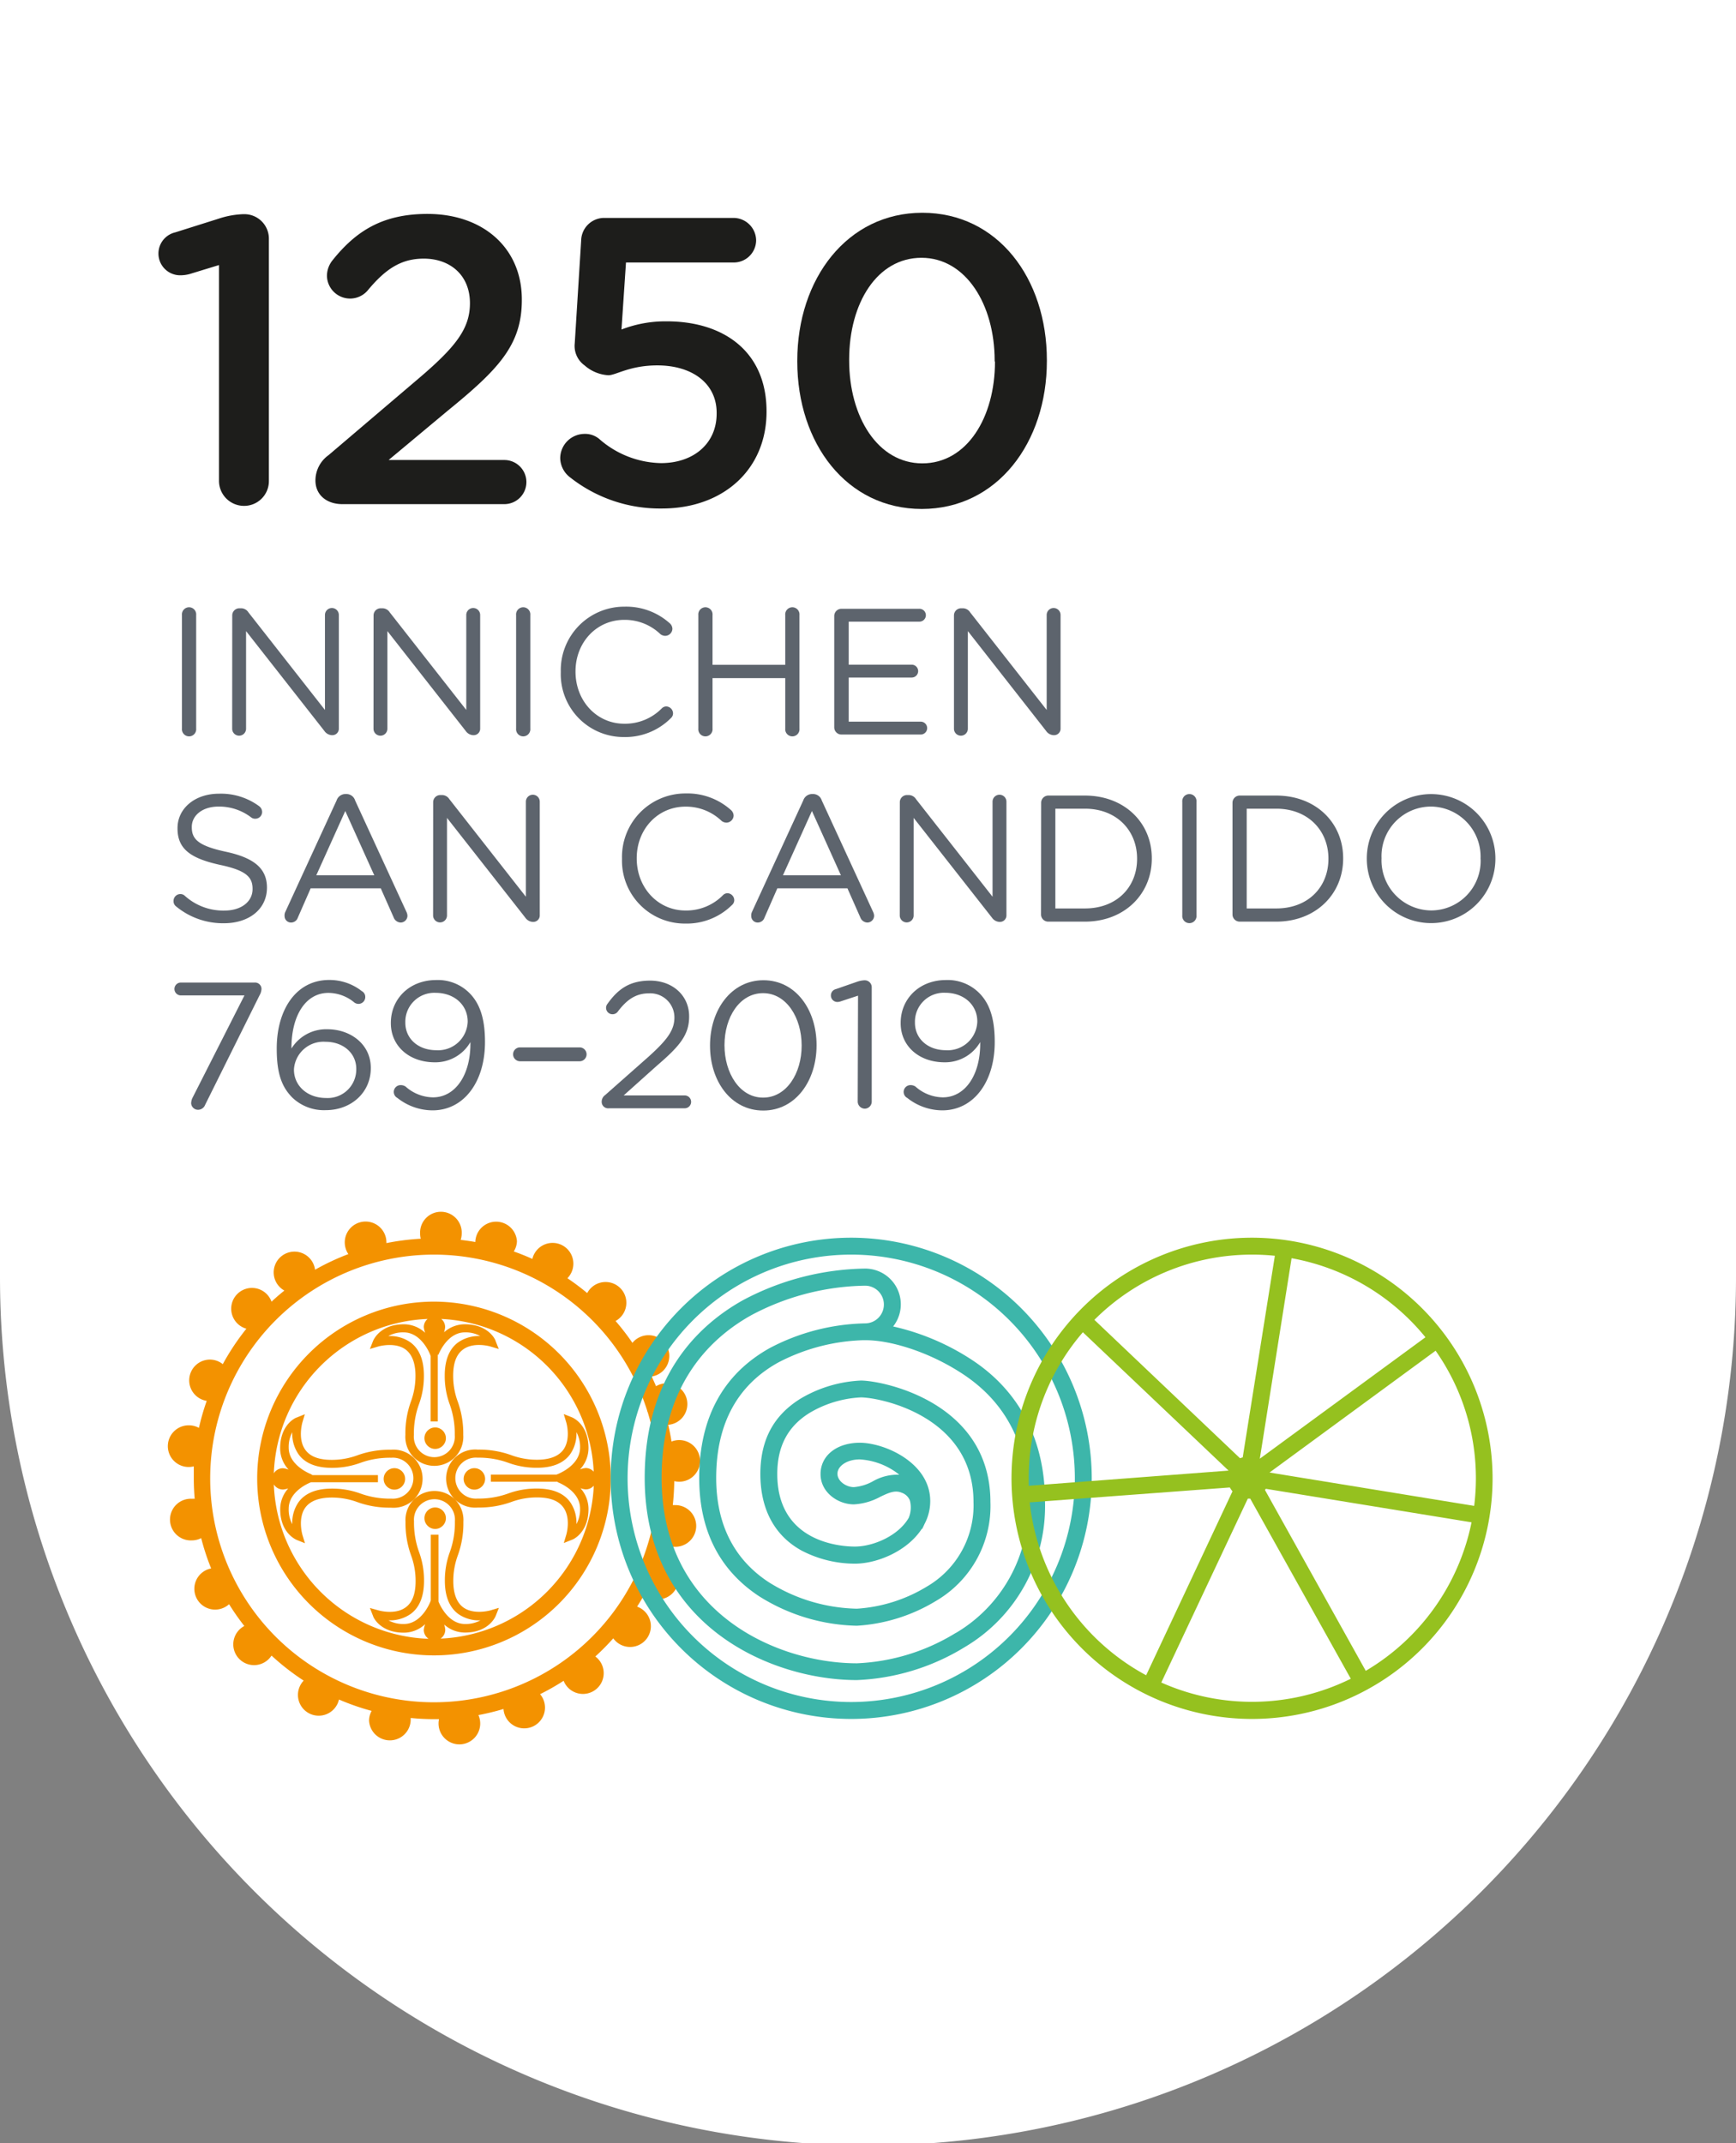 <svg xmlns="http://www.w3.org/2000/svg" viewBox="0 0 270 333.19"><rect x="0" y="0" width="270" height="333.19" fill="#808080" stroke="none"/><defs><style>.svg-i-1{isolation:isolate;}.svg-i-2{fill:#fff;}.svg-i-3{fill:#1d1d1b;}.svg-i-4{fill:#5d646d;}.svg-i-5,.svg-i-8{mix-blend-mode:multiply;}.svg-i-6{fill:#f39200;}.svg-i-7{fill:#3db6aa;}.svg-i-8{fill:#95c11f;}</style></defs><title>Tavola disegno 37</title><g class="svg-i-1"><g><path class="svg-i-2" d="M0,0V198.57H0a135,135,0,0,0,270,0h0V0Z"/><path class="svg-i-3" d="M34.06,41.21l-4.58,1.4a5.67,5.67,0,0,1-1.4.19,3.38,3.38,0,0,1-.83-6.67L34,34a13.54,13.54,0,0,1,3.81-.7h.13a3.81,3.81,0,0,1,3.88,3.88V74.77a3.85,3.85,0,0,1-3.88,3.88,3.89,3.89,0,0,1-3.88-3.88Z"/><path class="svg-i-3" d="M51.09,70.77,64.76,59.14c6.1-5.15,8.33-8,8.33-12,0-4.39-3.11-6.93-7.18-6.93-3.56,0-6,1.65-8.77,5a3.6,3.6,0,0,1-6.29-2.35,3.91,3.91,0,0,1,.89-2.42c3.62-4.51,7.75-7.18,14.74-7.18,8.71,0,14.68,5.34,14.68,13.28v.13c0,7-3.69,10.8-11.57,17.22l-9.15,7.63h18a3.43,3.43,0,1,1,0,6.86H53.25c-2.41,0-4.19-1.4-4.19-3.69A4.85,4.85,0,0,1,51.09,70.77Z"/><path class="svg-i-3" d="M88.72,74.26a3.85,3.85,0,0,1-1.59-3.05,3.8,3.8,0,0,1,3.75-3.75,3.43,3.43,0,0,1,2.29.76A14.93,14.93,0,0,0,102.82,72c5,0,8.64-3,8.64-7.69v-.13c0-4.58-3.81-7.37-9.22-7.37-4.32,0-6.42,1.53-7.63,1.53a6.12,6.12,0,0,1-3.69-1.53,3.71,3.71,0,0,1-1.53-3.43l1-16a3.58,3.58,0,0,1,3.56-3.5h20.15a3.53,3.53,0,0,1,3.5,3.5,3.47,3.47,0,0,1-3.5,3.43H97.36l-.7,10.42a18.91,18.91,0,0,1,7.05-1.27c8.71,0,15.51,4.58,15.51,14V64c0,9-6.74,15.06-16.27,15.06A22.54,22.54,0,0,1,88.72,74.26Z"/><path class="svg-i-3" d="M124,56.21v-.13c0-12.71,7.75-23,19.45-23S162.82,43.25,162.82,56v.13c0,12.71-7.75,23-19.45,23S124,68.92,124,56.21Zm30.7,0v-.13c0-8.77-4.51-16-11.38-16s-11.25,7-11.25,15.83v.13c0,8.77,4.45,16,11.38,16S154.75,64.92,154.75,56.21Z"/><path class="svg-i-4" d="M28.3,95.63a1.11,1.11,0,1,1,2.21,0v17.64a1.11,1.11,0,1,1-2.21,0Z"/><path class="svg-i-4" d="M36.12,95.66a1.11,1.11,0,0,1,1.09-1.09h.31a1.35,1.35,0,0,1,1.12.64l11.9,15.17V95.61a1.08,1.08,0,1,1,2.16,0V113.3a1,1,0,0,1-1,1h-.11a1.52,1.52,0,0,1-1.15-.67L38.27,98.12V113.3a1.08,1.08,0,1,1-2.16,0Z"/><path class="svg-i-4" d="M58.1,95.66a1.11,1.11,0,0,1,1.09-1.09h.31a1.35,1.35,0,0,1,1.12.64l11.9,15.17V95.61a1.08,1.08,0,1,1,2.16,0V113.3a1,1,0,0,1-1,1h-.11a1.52,1.52,0,0,1-1.15-.67L60.25,98.12V113.3a1.08,1.08,0,1,1-2.16,0Z"/><path class="svg-i-4" d="M80.27,95.63a1.11,1.11,0,1,1,2.21,0v17.64a1.11,1.11,0,1,1-2.21,0Z"/><path class="svg-i-4" d="M87.22,104.51v-.06a9.87,9.87,0,0,1,9.91-10.13,10.14,10.14,0,0,1,7,2.55,1.21,1.21,0,0,1,.45.9,1.14,1.14,0,0,1-1.12,1.09,1.32,1.32,0,0,1-.73-.25,8,8,0,0,0-5.63-2.24c-4.34,0-7.59,3.53-7.59,8v.06c0,4.53,3.28,8.09,7.59,8.09a8,8,0,0,0,5.82-2.38,1,1,0,0,1,.7-.31,1.1,1.1,0,0,1,1.06,1.06,1,1,0,0,1-.36.78A10,10,0,0,1,97,114.59,9.77,9.77,0,0,1,87.22,104.51Z"/><path class="svg-i-4" d="M108.61,95.63a1.11,1.11,0,1,1,2.21,0v7.73h11.31V95.63a1.11,1.11,0,1,1,2.21,0v17.64a1.11,1.11,0,1,1-2.21,0v-7.84H110.82v7.84a1.11,1.11,0,1,1-2.21,0Z"/><path class="svg-i-4" d="M129.75,113.13V95.77a1.12,1.12,0,0,1,1.09-1.12H143a1,1,0,0,1,0,2H132v6.69h9.8a1,1,0,0,1,1,1,1,1,0,0,1-1,1H132v6.86h11.2a1,1,0,1,1,0,2H130.84A1.12,1.12,0,0,1,129.75,113.13Z"/><path class="svg-i-4" d="M148.37,95.66a1.11,1.11,0,0,1,1.09-1.09h.31a1.35,1.35,0,0,1,1.12.64l11.9,15.17V95.61a1.08,1.08,0,1,1,2.16,0V113.3a1,1,0,0,1-1,1h-.11a1.51,1.51,0,0,1-1.15-.67L150.53,98.12V113.3a1.08,1.08,0,1,1-2.16,0Z"/><path class="svg-i-4" d="M27.41,140.94a1,1,0,0,1-.42-.84A1.07,1.07,0,0,1,28.05,139a1,1,0,0,1,.67.25,8.91,8.91,0,0,0,6.19,2.32c2.63,0,4.37-1.4,4.37-3.33v-.06c0-1.82-1-2.86-5.09-3.72-4.51-1-6.58-2.44-6.58-5.65v-.06c0-3.08,2.72-5.35,6.44-5.35a10,10,0,0,1,6.24,1.93,1.14,1.14,0,0,1,.48.9,1.06,1.06,0,0,1-1.06,1.06,1,1,0,0,1-.64-.2A8.2,8.2,0,0,0,34,125.4c-2.55,0-4.17,1.4-4.17,3.16v.06c0,1.85,1,2.88,5.32,3.81S41.52,135,41.52,138V138c0,3.36-2.8,5.54-6.69,5.54A11.45,11.45,0,0,1,27.41,140.94Z"/><path class="svg-i-4" d="M44.35,141.83l8-17.38a1.45,1.45,0,0,1,1.4-1h.11a1.41,1.41,0,0,1,1.37,1l8,17.36a1.49,1.49,0,0,1,.14.56,1.06,1.06,0,0,1-1.06,1.06,1.21,1.21,0,0,1-1.09-.81l-2-4.51H48.32l-2,4.56a1.11,1.11,0,0,1-1.06.76,1,1,0,0,1-1-1A1.28,1.28,0,0,1,44.35,141.83Zm13.86-5.74-4.51-10-4.51,10Z"/><path class="svg-i-4" d="M67.37,124.7a1.11,1.11,0,0,1,1.09-1.09h.31a1.35,1.35,0,0,1,1.12.64l11.9,15.17V124.64a1.08,1.08,0,1,1,2.16,0v17.69a1,1,0,0,1-1,1h-.11a1.52,1.52,0,0,1-1.15-.67L69.52,127.16v15.17a1.08,1.08,0,1,1-2.16,0Z"/><path class="svg-i-4" d="M96.74,133.55v-.06a9.87,9.87,0,0,1,9.91-10.13,10.14,10.14,0,0,1,7,2.55,1.21,1.21,0,0,1,.45.9,1.14,1.14,0,0,1-1.12,1.09,1.32,1.32,0,0,1-.73-.25,8,8,0,0,0-5.63-2.24c-4.34,0-7.59,3.53-7.59,8v.06c0,4.53,3.28,8.09,7.59,8.09a8,8,0,0,0,5.82-2.38,1,1,0,0,1,.7-.31,1.1,1.1,0,0,1,1.06,1.06,1,1,0,0,1-.36.78,10,10,0,0,1-7.28,2.88A9.77,9.77,0,0,1,96.74,133.55Z"/><path class="svg-i-4" d="M116.93,141.83l8-17.38a1.45,1.45,0,0,1,1.4-1h.11a1.41,1.41,0,0,1,1.37,1l8,17.36a1.49,1.49,0,0,1,.14.56,1.06,1.06,0,0,1-1.06,1.06,1.21,1.21,0,0,1-1.09-.81l-2-4.51H120.9l-2,4.56a1.11,1.11,0,0,1-1.06.76,1,1,0,0,1-1-1A1.28,1.28,0,0,1,116.93,141.83Zm13.86-5.74-4.51-10-4.51,10Z"/><path class="svg-i-4" d="M139.95,124.7a1.11,1.11,0,0,1,1.09-1.09h.31a1.35,1.35,0,0,1,1.12.64l11.9,15.17V124.64a1.08,1.08,0,1,1,2.16,0v17.69a1,1,0,0,1-1,1h-.11a1.52,1.52,0,0,1-1.15-.67L142.1,127.16v15.17a1.08,1.08,0,1,1-2.16,0Z"/><path class="svg-i-4" d="M161.93,124.81a1.12,1.12,0,0,1,1.09-1.12h5.71c6.16,0,10.41,4.23,10.41,9.74v.06c0,5.51-4.25,9.8-10.41,9.8H163a1.12,1.12,0,0,1-1.09-1.12Zm6.8,16.43c5,0,8.12-3.36,8.12-7.7v-.06c0-4.34-3.16-7.75-8.12-7.75h-4.59v15.51Z"/><path class="svg-i-4" d="M183.88,124.67a1.11,1.11,0,1,1,2.21,0v17.64a1.11,1.11,0,1,1-2.21,0Z"/><path class="svg-i-4" d="M191.69,124.81a1.12,1.12,0,0,1,1.09-1.12h5.71c6.16,0,10.41,4.23,10.41,9.74v.06c0,5.51-4.25,9.8-10.41,9.8h-5.71a1.12,1.12,0,0,1-1.09-1.12Zm6.8,16.43c5,0,8.12-3.36,8.12-7.7v-.06c0-4.34-3.16-7.75-8.12-7.75H193.9v15.51Z"/><path class="svg-i-4" d="M212.58,133.55v-.06a10,10,0,1,1,20-.06v.06a10,10,0,1,1-20,.06Zm17.69,0v-.06a7.79,7.79,0,0,0-7.73-8.09,7.7,7.7,0,0,0-7.67,8v.06a7.79,7.79,0,0,0,7.73,8.09A7.7,7.7,0,0,0,230.28,133.55Z"/><path class="svg-i-4" d="M29.9,170.76l8.12-16H28.13a1,1,0,0,1-1-1,1,1,0,0,1,1-1H39.61a1,1,0,0,1,1.06,1,2.22,2.22,0,0,1-.31,1l-8.45,17a1.19,1.19,0,0,1-1.06.78,1.07,1.07,0,0,1-1.12-1A2.14,2.14,0,0,1,29.9,170.76Z"/><path class="svg-i-4" d="M45.5,170.68c-1.57-1.57-2.46-3.58-2.46-7.59V163c0-6,3-10.64,8.15-10.64a8.12,8.12,0,0,1,5.09,1.74,1,1,0,0,1,.53.92,1.06,1.06,0,0,1-1.06,1.06,1.15,1.15,0,0,1-.62-.2,6.35,6.35,0,0,0-4.06-1.51c-3.56,0-5.77,3.58-5.74,8.65a6.35,6.35,0,0,1,5.57-3c3.64,0,6.77,2.35,6.77,6v.06c0,3.78-3.05,6.52-7,6.52A7.12,7.12,0,0,1,45.5,170.68Zm9.91-4.45v-.06c0-2.41-2-4.2-4.79-4.2a4.59,4.59,0,0,0-4.9,4.28v.06c0,2.49,2.07,4.4,5,4.4A4.44,4.44,0,0,0,55.41,166.23Z"/><path class="svg-i-4" d="M61.82,170.71a1.06,1.06,0,0,1,.56-2,1.3,1.3,0,0,1,.7.22,6.52,6.52,0,0,0,4.26,1.68c3.53,0,5.91-3.58,5.82-8.59a6.28,6.28,0,0,1-5.54,3.14c-4,0-6.83-2.55-6.83-6.07v-.06c0-3.72,2.88-6.66,7.05-6.66a6.93,6.93,0,0,1,5.15,2c1.48,1.48,2.44,3.67,2.44,7.59v.06c0,6.21-3.3,10.61-8.15,10.61A8.8,8.8,0,0,1,61.82,170.71Zm10.92-11.84v-.06c0-2.49-2-4.45-5-4.45a4.5,4.5,0,0,0-4.7,4.59V159c0,2.49,2,4.28,4.82,4.28A4.6,4.6,0,0,0,72.74,158.86Z"/><path class="svg-i-4" d="M79.8,163.9a1.08,1.08,0,0,1,1.06-1.06h9.29a1.08,1.08,0,0,1,0,2.16H80.86A1.09,1.09,0,0,1,79.8,163.9Z"/><path class="svg-i-4" d="M94.11,170.26l6.69-5.91c3-2.69,4.09-4.2,4.09-6.16a3.75,3.75,0,0,0-3.95-3.75c-2.07,0-3.47,1-4.87,2.86a1,1,0,0,1-.81.39,1,1,0,0,1-1-1,1,1,0,0,1,.22-.62c1.62-2.27,3.42-3.61,6.63-3.61,3.53,0,6.07,2.35,6.07,5.54v.06c0,2.86-1.51,4.62-5,7.61L97,170.31h9.49a1,1,0,1,1,0,2H94.7a1,1,0,0,1-1.12-1A1.27,1.27,0,0,1,94.11,170.26Z"/><path class="svg-i-4" d="M110.43,162.59v-.06c0-5.49,3.28-10.13,8.31-10.13S127,157,127,162.47v.06c0,5.49-3.25,10.13-8.29,10.13S110.43,168.07,110.43,162.59Zm14.25,0v-.06c0-4.28-2.35-8.12-6-8.12s-6,3.75-6,8.06v.06c0,4.28,2.35,8.12,6,8.12S124.68,166.87,124.68,162.59Z"/><path class="svg-i-4" d="M133.45,154.8l-2.74.9a1.55,1.55,0,0,1-.48.08,1,1,0,0,1-1-1,1,1,0,0,1,.78-1l3.22-1.12a4.21,4.21,0,0,1,1.2-.25h.06a1.08,1.08,0,0,1,1.09,1.09v17.75a1.1,1.1,0,0,1-1.09,1.12,1.12,1.12,0,0,1-1.09-1.12Z"/><path class="svg-i-4" d="M141.12,170.71a1.06,1.06,0,0,1,.56-2,1.3,1.3,0,0,1,.7.22,6.52,6.52,0,0,0,4.25,1.68c3.53,0,5.91-3.58,5.82-8.59a6.29,6.29,0,0,1-5.54,3.14c-4,0-6.83-2.55-6.83-6.07v-.06c0-3.72,2.88-6.66,7.05-6.66a6.93,6.93,0,0,1,5.15,2c1.48,1.48,2.43,3.67,2.43,7.59v.06c0,6.21-3.3,10.61-8.15,10.61A8.8,8.8,0,0,1,141.12,170.71ZM152,158.86v-.06c0-2.49-2-4.45-5-4.45a4.5,4.5,0,0,0-4.7,4.59V159c0,2.49,2,4.28,4.81,4.28A4.6,4.6,0,0,0,152,158.86Z"/><g class="svg-i-5"><path class="svg-i-6" d="M67.48,202.37A27.5,27.5,0,1,0,95,229.88,27.53,27.53,0,0,0,67.48,202.37Zm.7,8.27c.05-.14,1.37-3.49,4.12-3.49a4.73,4.73,0,0,1,2.4.57,5.62,5.62,0,0,0-3.46,1c-1.37,1-2.07,2.75-2.07,5.15a12.76,12.76,0,0,0,.77,4.46,13.44,13.44,0,0,1,.79,4.78,3.19,3.19,0,1,1-6.36,0,13.45,13.45,0,0,1,.79-4.78,12.75,12.75,0,0,0,.77-4.46c0-2.4-.7-4.13-2.07-5.15a5.47,5.47,0,0,0-3.29-1h-.18a4.73,4.73,0,0,1,2.4-.57c2.76,0,4.07,3.34,4.12,3.49l.07.19c0,.09,0,.17,0,.26V221h1.11v-10c0-.13,0-.26,0-.39ZM66.94,249c-.05.14-1.36,3.49-4.12,3.49a4.73,4.73,0,0,1-2.4-.57,5.62,5.62,0,0,0,3.46-1c1.37-1,2.07-2.75,2.07-5.15a12.75,12.75,0,0,0-.77-4.46,13.45,13.45,0,0,1-.79-4.78,3.19,3.19,0,1,1,6.36,0,13.44,13.44,0,0,1-.79,4.78,12.75,12.75,0,0,0-.77,4.46c0,2.4.7,4.13,2.07,5.15a5.59,5.59,0,0,0,3.46,1,4.73,4.73,0,0,1-2.4.57c-2.75,0-4.07-3.35-4.12-3.49v0c0-.13,0-.26,0-.39v-10H67v9.95c0,.09,0,.17,0,.25Zm1.57,5.77a1.67,1.67,0,0,0,.74-1.4,3.41,3.41,0,0,0-.17-.8,4.84,4.84,0,0,0,3.22,1.25c3.73,0,4.74-2.47,4.79-2.57l.5-1.27-1.31.39s-2.59.75-4.25-.48c-1-.75-1.53-2.13-1.53-4.08a11.47,11.47,0,0,1,.71-4,14.6,14.6,0,0,0,.86-5.19,4.51,4.51,0,1,0-9,0,14.6,14.6,0,0,0,.86,5.19,11.48,11.48,0,0,1,.71,4c0,2-.51,3.33-1.53,4.08-1.66,1.24-4.23.49-4.25.48L57.53,250l.5,1.27c0,.11,1.06,2.57,4.79,2.57a4.87,4.87,0,0,0,3.31-1.33,3.33,3.33,0,0,0-.22.9,1.67,1.67,0,0,0,.75,1.38,24.94,24.94,0,0,1-24.07-24,1.67,1.67,0,0,0,1.43.79,3.42,3.42,0,0,0,.81-.17,4.84,4.84,0,0,0-1.25,3.22c0,3.73,2.47,4.74,2.57,4.79l1.28.51-.4-1.32s-.76-2.57.48-4.25c.75-1,2.13-1.53,4.08-1.53a11.49,11.49,0,0,1,4,.71,14.59,14.59,0,0,0,5.19.86,4.52,4.52,0,1,0,0-9,14.58,14.58,0,0,0-5.19.86,11.46,11.46,0,0,1-4,.71c-2,0-3.33-.51-4.08-1.53-1.24-1.66-.49-4.23-.49-4.25l.39-1.31-1.27.51c-.1,0-2.57,1.06-2.57,4.79a4.87,4.87,0,0,0,1.32,3.31,3.32,3.32,0,0,0-.9-.22,1.67,1.67,0,0,0-1.4.79,24.94,24.94,0,0,1,23.92-24,1.66,1.66,0,0,0-.6,1.26,3.32,3.32,0,0,0,.22.9,4.87,4.87,0,0,0-3.31-1.33c-3.73,0-4.74,2.47-4.79,2.57l-.5,1.27,1.31-.39s2.59-.75,4.25.48c1,.75,1.53,2.13,1.53,4.08a11.48,11.48,0,0,1-.71,4,14.59,14.59,0,0,0-.86,5.19,4.51,4.51,0,1,0,9,0,14.58,14.58,0,0,0-.86-5.19,11.48,11.48,0,0,1-.71-4c0-2,.51-3.33,1.53-4.08,1.66-1.24,4.23-.49,4.25-.48l1.31.39-.5-1.27c0-.11-1.06-2.57-4.79-2.57a4.84,4.84,0,0,0-3.22,1.25,3.41,3.41,0,0,0,.17-.8,1.66,1.66,0,0,0-.6-1.28,24.94,24.94,0,0,1,23.71,23.75,1.66,1.66,0,0,0-1.24-.57,3.33,3.33,0,0,0-.9.22,4.87,4.87,0,0,0,1.33-3.31c0-3.73-2.47-4.75-2.57-4.79l-1.28-.51.4,1.32s.76,2.57-.48,4.25c-.75,1-2.13,1.53-4.08,1.53a11.46,11.46,0,0,1-4-.71,14.58,14.58,0,0,0-5.19-.86,4.52,4.52,0,1,0,0,9,14.58,14.58,0,0,0,5.19-.86,11.49,11.49,0,0,1,4-.71c2,0,3.33.51,4.08,1.53,1.24,1.66.49,4.23.48,4.25l-.39,1.31,1.27-.51c.1,0,2.57-1.06,2.57-4.79a4.84,4.84,0,0,0-1.25-3.22,3.42,3.42,0,0,0,.81.18,1.66,1.66,0,0,0,1.26-.57A24.94,24.94,0,0,1,68.52,254.76ZM48.39,229.2c-.14-.05-3.49-1.36-3.49-4.12a4.74,4.74,0,0,1,.56-2.4,5.56,5.56,0,0,0,1,3.46c1,1.37,2.75,2.07,5.15,2.07a12.74,12.74,0,0,0,4.46-.78,13.45,13.45,0,0,1,4.78-.79,3.19,3.19,0,1,1,0,6.36,13.45,13.45,0,0,1-4.78-.79,12.76,12.76,0,0,0-4.46-.77c-2.4,0-4.13.7-5.15,2.07a5.56,5.56,0,0,0-1,3.46,4.73,4.73,0,0,1-.56-2.4c0-2.7,3.13-4,3.49-4.12h0l.39,0h10v-1.11H48.83l-.25,0Zm38.34,1.24c.36.14,3.49,1.42,3.49,4.12a4.73,4.73,0,0,1-.57,2.4,5.56,5.56,0,0,0-1-3.46c-1-1.37-2.75-2.07-5.15-2.07a12.76,12.76,0,0,0-4.46.77,13.45,13.45,0,0,1-4.78.79,3.19,3.19,0,1,1,0-6.36,13.44,13.44,0,0,1,4.78.79,12.73,12.73,0,0,0,4.46.78c2.4,0,4.13-.7,5.15-2.07a5.56,5.56,0,0,0,1-3.47,4.74,4.74,0,0,1,.57,2.41c0,2.76-3.35,4.06-3.49,4.12l-.19.07-.25,0H76.34v1.11h10l.39,0Z"/><circle class="svg-i-6" cx="73.78" cy="229.93" r="1.67"/><path class="svg-i-6" d="M104.89,234l-.25,0q.2-1.83.23-3.72a3.24,3.24,0,1,0-.43-6.16c-.14-.88-.31-1.74-.51-2.6a3.23,3.23,0,1,0-1.9-6c-.21-.51-.44-1-.67-1.51a3.23,3.23,0,1,0-3-5.23,37.63,37.63,0,0,0-2.62-3.4,3.23,3.23,0,1,0-4.41-4.34,37.62,37.62,0,0,0-3.08-2.31,3.23,3.23,0,1,0-5.45-3q-1.41-.64-2.89-1.16A3.2,3.2,0,0,0,80.4,193a3.24,3.24,0,0,0-6.47,0s0,.06,0,.1c-.75-.13-1.51-.24-2.28-.33a3.19,3.19,0,0,0,.16-.95,3.24,3.24,0,1,0-6.47,0,3.2,3.2,0,0,0,.1.77,37.3,37.3,0,0,0-5.34.68s0-.06,0-.09a3.24,3.24,0,1,0-5.92,1.8A37.24,37.24,0,0,0,49,197.41a3.23,3.23,0,1,0-4.77,3.24c-.69.55-1.37,1.13-2,1.73a3.23,3.23,0,1,0-3.91,4.2,37.52,37.52,0,0,0-3.67,5.51,3.2,3.2,0,0,0-2-.71,3.23,3.23,0,0,0-.5,6.42A37,37,0,0,0,30.94,222a3.2,3.2,0,0,0-1.53-.4,3.24,3.24,0,1,0,.73,6.38q0,1,0,1.93c0,1,.05,2.08.14,3.11a3.18,3.18,0,0,0-.42,0,3.24,3.24,0,1,0,0,6.47,3.2,3.2,0,0,0,1.43-.35,37,37,0,0,0,1.55,4.71,3.23,3.23,0,1,0,2.79,5.56A37.56,37.56,0,0,0,38,252.8a3.23,3.23,0,1,0,4.23,4.6,37.64,37.64,0,0,0,5,3.89,3.23,3.23,0,1,0,5.49,2.94A37.1,37.1,0,0,0,57.8,266a3.19,3.19,0,0,0-.4,1.52,3.24,3.24,0,0,0,6.47,0,3.19,3.19,0,0,0,0-.42c1.2.12,2.42.18,3.64.18l.77,0a3.24,3.24,0,1,0,6.13-.63,37.09,37.09,0,0,0,3.9-.95A3.23,3.23,0,1,0,84,263.4a37.36,37.36,0,0,0,3.66-2.08,3.23,3.23,0,1,0,4.93-3.78,37.71,37.71,0,0,0,2.79-2.82,3.23,3.23,0,1,0,3.71-4.93c.39-.62.77-1.24,1.12-1.88a3.2,3.2,0,0,0,2.06.76,3.23,3.23,0,0,0,.47-6.43q.37-1,.67-2.12a3.19,3.19,0,0,0,1.45.36,3.24,3.24,0,1,0,0-6.47Zm-37.4,30.66a34.8,34.8,0,1,1,33.16-45.36c0,.1.06.2.1.3a34.81,34.81,0,0,1-33.26,45.06Z"/><circle class="svg-i-6" cx="61.34" cy="229.93" r="1.67"/><circle class="svg-i-6" cx="67.68" cy="223.6" r="1.67"/><circle class="svg-i-6" cx="67.68" cy="236.04" r="1.67"/></g><g class="svg-i-5"><path class="svg-i-7" d="M132.39,192.43a37.41,37.41,0,1,0,37.41,37.41A37.45,37.45,0,0,0,132.39,192.43Zm0,72.19a34.78,34.78,0,1,1,34.78-34.78A34.82,34.82,0,0,1,132.39,264.62Z"/><path class="svg-i-7" d="M151.12,211.4a37.2,37.2,0,0,0-12.21-5.17,5.56,5.56,0,0,0-4.39-9,41.66,41.66,0,0,0-18.92,4.89c-7,3.89-15.33,11.85-15.33,27.64,0,23.07,19.74,31.45,33,31.45a34.77,34.77,0,0,0,16.78-5.13,25.42,25.42,0,0,0,12.48-22.58C162.54,223.94,158.59,216.29,151.12,211.4Zm-2.46,42.47a31.9,31.9,0,0,1-15.39,4.73c-12.21,0-30.37-7.67-30.37-28.81,0-14.52,7.6-21.79,14-25.34a38.85,38.85,0,0,1,17.64-4.56,2.93,2.93,0,0,1,0,5.86,33.19,33.19,0,0,0-14.79,3.82c-7.28,4.05-11,10.86-11,20.23,0,8.09,3.11,14.26,9.26,18.34a29.57,29.57,0,0,0,15.26,4.62,26.81,26.81,0,0,0,12.29-3.85,17.08,17.08,0,0,0,8.48-15.37c0-15.61-16.83-18.9-20.15-18.9a20.23,20.23,0,0,0-9.28,2.75c-4.27,2.6-6.35,6.45-6.35,11.78,0,5.52,2.24,9.65,6.48,11.94a18,18,0,0,0,8.21,2c3.42,0,8.12-1.9,10.42-5.42l.07,0,.26-.55.07-.16a7.6,7.6,0,0,0,.91-3.59c0-6-7.13-9.08-10.95-9.08-3.6,0-6.11,2-6.11,4.87s2.73,4.71,5.18,4.71a9.59,9.59,0,0,0,4.11-1.18c1.33-.63,2.3-1.08,3.36-.62a2.11,2.11,0,0,1,1.24,1.18,4.23,4.23,0,0,1-.18,2.72c-1.61,2.79-5.52,4.46-8.38,4.46-2,0-12.06-.54-12.06-11.28,0-4.33,1.66-7.45,5.09-9.54a17.24,17.24,0,0,1,7.91-2.37c2.88,0,17.52,2.83,17.52,16.27a14.6,14.6,0,0,1-7.24,13.13,23.81,23.81,0,0,1-10.9,3.45,26.75,26.75,0,0,1-13.8-4.18c-5.36-3.56-8.08-9-8.08-16.15,0-8.34,3.24-14.37,9.62-17.93a30.35,30.35,0,0,1,13.09-3.48h.65c3.47,0,9.43,1.61,14.93,5.21,6.79,4.44,10.23,11.14,10.23,19.93A22.9,22.9,0,0,1,148.67,253.88Zm-8.78-24.59a7.69,7.69,0,0,0-4.08,1,7.3,7.3,0,0,1-3,.93c-1.18,0-2.55-.91-2.55-2.08s1.43-2.23,3.48-2.23A10.86,10.86,0,0,1,139.88,229.29Z"/></g><path class="svg-i-8" d="M194.73,192.43a37.41,37.41,0,1,0,37.41,37.41A37.46,37.46,0,0,0,194.73,192.43Zm34.51,41.69-31.79-5.18L223.28,210a34.51,34.51,0,0,1,6,24.11Zm-7.54-26.21-25.76,18.88,4.94-31.17A34.8,34.8,0,0,1,221.7,207.91Zm-23.42-12.67-5,31.35a3.26,3.26,0,0,0-.42.13L170.21,205.2a34.67,34.67,0,0,1,24.52-10.14A35,35,0,0,1,198.28,195.24Zm-29.86,11.89,22.66,21.51L160,231c0-.37,0-.74,0-1.12A34.62,34.62,0,0,1,168.42,207.13Zm-8.27,26.45,31.13-2.32a3.26,3.26,0,0,0,.41.6l-13.43,28.6A34.85,34.85,0,0,1,160.15,233.58Zm20.47,28L194.07,233h.08c.1,0,.2,0,.3,0L210.09,261a34.68,34.68,0,0,1-29.47.59Zm31.78-1.84-15.66-28.09.13-.18,32,5.21A34.88,34.88,0,0,1,212.4,259.78Z"/></g></g></svg>